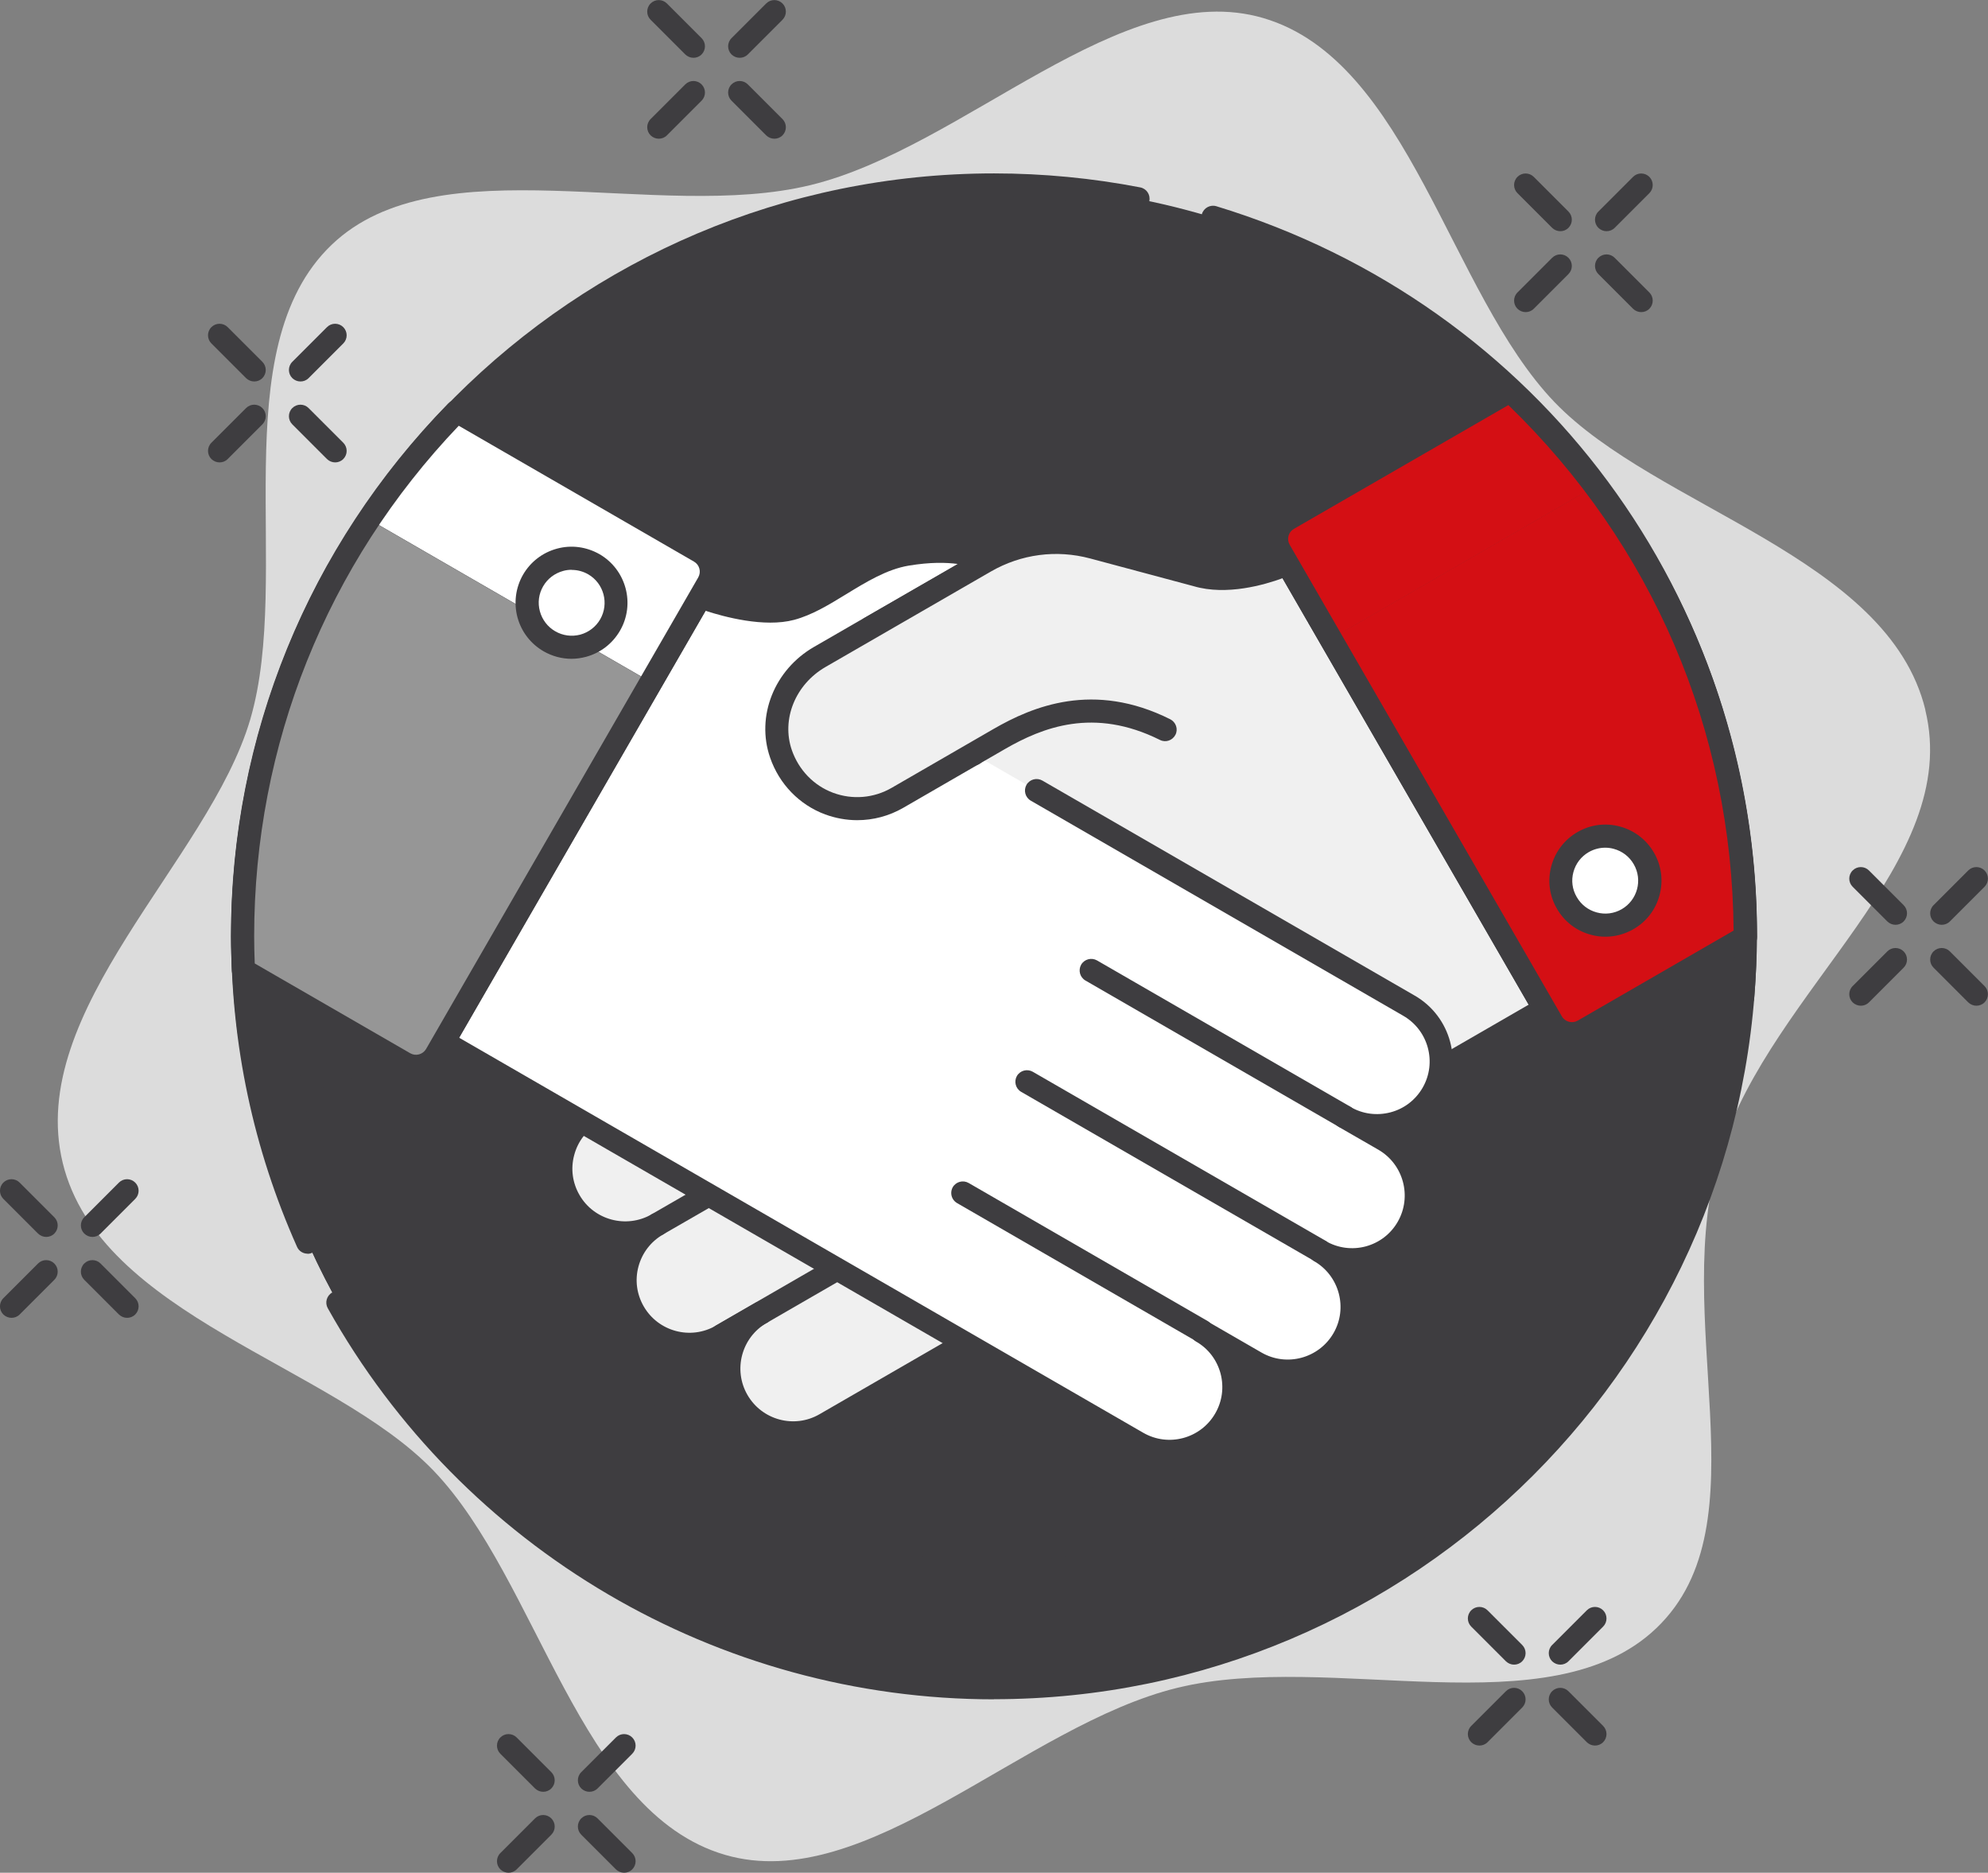 <?xml version="1.0" encoding="UTF-8"?>
<svg id="Ebene_2" data-name="Ebene 2" xmlns="http://www.w3.org/2000/svg" viewBox="0 0 172 162">
  <rect x="0" y="0" width="172" height="162" fill="#808080" stroke="none"/>
  <defs>
    <style>
      .cls-1 {
        fill: #969696;
      }

      .cls-2 {
        fill: #3e3d40;
      }

      .cls-3 {
        fill: #fff;
      }

      .cls-4 {
        fill: #f0f0f0;
      }

      .cls-5 {
        fill: #d40f14;
      }

      .cls-6 {
        fill: #dcdcdc;
      }
    </style>
  </defs>
  <g id="geschäftsplanung">
    <g>
      <path class="cls-6" d="M166.58,61.4c-3.24-13.25-23.28-17.44-32.09-26.62-9.09-9.48-12.58-29.53-25.2-33.22-12.23-3.58-25.89,11.22-39.16,14.45-13.27,3.23-32.23-3.64-41.43,5.16-9.5,9.07-3.35,28.48-7.05,41.07-3.59,12.2-19.45,25.13-16.22,38.37,3.24,13.25,23.28,17.44,32.09,26.62,9.09,9.48,12.58,29.53,25.2,33.22,12.23,3.58,25.89-11.22,39.16-14.45,13.27-3.23,32.23,3.64,41.43-5.16,9.5-9.07,1.01-26.88,5.58-41.28,4.45-14.03,20.92-24.92,17.68-38.16Z"/>
      <circle class="cls-2" cx="86" cy="81" r="65"/>
      <path class="cls-2" d="M140.73,45.95l-25.58,14.32-3.76-6.51-25.66-.47c-1.75-.31-3.39-1.02-7.26-.37-3.77.63-6.83,3.86-10,4.71-3.08.83-7.85-1.04-7.85-1.04l-4.34,7.51-27.07-14.72c-5.22,9.36-8.21,20.13-8.21,31.61,0,2.82.2,5.6.55,8.33l13.44,7.65c.96.55,2.18.22,2.73-.73l.76-1.08,11.85,6.84c-1.88,1.72-2.39,4.58-1.06,6.89,1.53,2.66,4.93,3.57,7.59,2.03-2.66,1.53-3.57,4.93-2.04,7.6,1.53,2.65,4.93,3.56,7.59,2.03l3.41-1.97c-2.66,1.54-3.56,4.94-2.03,7.59,1.54,2.66,4.93,3.57,7.6,2.04l12.15-7.02,14.88,8.59c2.66,1.53,6.06.62,7.59-2.03,1.54-2.66.62-6.06-2.03-7.59h0s4.66,2.69,4.66,2.69c2.66,1.53,6.06.63,7.6-2.04,1.53-2.66.62-6.06-2.04-7.59,2.66,1.54,6.06.63,7.59-2.04,1.53-2.66.62-6.06-2.04-7.59l-2.86-1.65.05-.03c2.55,1.09,5.57.13,6.99-2.33.39-.67.62-1.39.7-2.12l8.97-5.18.66,1.14c.55.96,1.78,1.28,2.73.73,0,0,7.36-4.2,13.76-7.85.14-1.75.23-3.51.23-5.3,0-12.91-3.78-24.93-10.27-35.05Z"/>
      <path class="cls-2" d="M101.2,131.52c-1.11,0-2.24-.28-3.27-.88l-14.38-8.3-11.65,6.73c-3.14,1.81-7.16.73-8.96-2.4-.9-1.55-1.08-3.32-.66-4.93-3.02,1.33-6.63.2-8.31-2.72-.88-1.52-1.11-3.29-.66-4.98.13-.48.31-.95.54-1.38-2.18-.08-4.27-1.25-5.44-3.27-1.3-2.26-1.11-5.07.37-7.13l-9.99-5.77-.23.33c-.35.62-1,1.12-1.77,1.32-.78.21-1.58.1-2.28-.3l-13.44-7.65c-.27-.16-.46-.43-.5-.74-.37-2.89-.56-5.74-.56-8.45,0-11.23,2.88-22.33,8.33-32.1.27-.48.87-.65,1.35-.39l26.21,14.25,3.85-6.67c.25-.43.77-.61,1.23-.43.04.02,4.51,1.73,7.23,1,1.28-.34,2.59-1.15,3.99-2,1.88-1.15,3.82-2.34,6.11-2.73,3.33-.55,5.17-.15,6.64.18.3.07.59.13.88.18l25.58.46c.35,0,.67.2.85.5l3.27,5.66,24.72-13.84c.46-.26,1.04-.11,1.33.33,6.82,10.63,10.43,22.94,10.43,35.59,0,1.65-.08,3.41-.24,5.38-.03.33-.21.62-.5.79l-13.76,7.85c-1.43.83-3.27.33-4.09-1.1l-.16-.28-7.7,4.44c-.14.7-.39,1.36-.75,1.99-.89,1.54-2.33,2.6-3.94,3.04,2.65,1.95,3.48,5.64,1.79,8.56-.88,1.52-2.29,2.61-3.98,3.06-.48.13-.97.2-1.46.22,1.02,1.93,1.06,4.32-.11,6.35-1.81,3.13-5.83,4.21-8.96,2.4l-.58-.33c.42,1.66.18,3.39-.68,4.87-1.21,2.1-3.42,3.28-5.69,3.28ZM83.55,120.18c.17,0,.35.04.5.13l14.88,8.59c2.18,1.26,4.97.51,6.23-1.67.61-1.05.77-2.28.46-3.46-.32-1.18-1.07-2.16-2.12-2.76-.27-.16-.45-.43-.49-.74s.06-.62.28-.84c.32-.32.82-.39,1.21-.16l4.66,2.69c2.18,1.26,4.97.51,6.23-1.67,1.26-2.17.51-4.97-1.67-6.23-.32-.19-.5-.52-.5-.87,0-.17.04-.34.13-.5.28-.48.89-.64,1.37-.37,1.06.61,2.29.77,3.46.46,1.18-.32,2.16-1.07,2.77-2.13,1.25-2.18.5-4.97-1.67-6.23l-2.86-1.65c-.31-.18-.5-.51-.5-.87,0-.36.2-.69.51-.87.27-.15.65-.2.93-.07,2.11.9,4.58.08,5.73-1.91.31-.54.5-1.12.58-1.73.04-.31.22-.59.49-.75l8.97-5.18c.23-.13.5-.17.76-.1.26.07.47.24.61.47l.66,1.14c.28.48.89.64,1.37.37l13.3-7.59c.13-1.7.19-3.24.19-4.69,0-11.95-3.32-23.59-9.61-33.71l-24.76,13.86c-.48.27-1.08.1-1.35-.37l-3.48-6.03-25.09-.46c-.05,0-.1,0-.15-.01-.35-.06-.69-.14-1.04-.21-1.38-.3-2.93-.65-5.88-.16-1.9.32-3.67,1.41-5.39,2.46-1.52.93-2.96,1.81-4.52,2.23-2.59.69-6.09-.27-7.66-.78l-3.92,6.79c-.27.47-.87.64-1.34.38l-26.19-14.24c-4.98,9.26-7.61,19.7-7.61,30.26,0,2.48.16,5.07.48,7.71l13,7.4c.24.14.5.17.76.1.26-.07.47-.23.61-.46l.81-1.16c.3-.42.87-.55,1.32-.29l11.85,6.84c.28.16.46.44.49.76.03.32-.08.63-.32.85-1.57,1.43-1.93,3.81-.87,5.65,1.26,2.17,4.05,2.92,6.23,1.67.48-.28,1.09-.11,1.37.37.09.16.13.33.13.5,0,.35-.18.68-.5.87-1.06.61-1.81,1.59-2.13,2.77-.32,1.18-.15,2.41.46,3.46,1.26,2.17,4.05,2.92,6.23,1.66l3.41-1.97c.48-.28,1.09-.11,1.37.37.28.48.11,1.09-.37,1.37-2.17,1.26-2.92,4.05-1.67,6.23,1.26,2.18,4.05,2.93,6.23,1.67l12.15-7.02c.15-.09.33-.13.5-.13Z"/>
      <path class="cls-2" d="M86,135c-34.04,0-61.96-26.18-64.75-59.5-.15,1.81-.25,3.65-.25,5.5,0,35.9,29.1,65,65,65s65-29.1,65-65c0-1.85-.1-3.69-.25-5.5-2.8,33.32-30.71,59.5-64.75,59.5Z"/>
      <path class="cls-2" d="M86,147c-23.88,0-45.97-12.96-57.64-33.83-.27-.48-.1-1.09.38-1.36.48-.27,1.09-.1,1.36.38,11.32,20.23,32.73,32.8,55.89,32.8,35.29,0,64-28.71,64-64,0-28.37-18.22-52.98-45.33-61.23-.53-.16-.83-.72-.67-1.25.16-.53.72-.83,1.25-.67,27.96,8.51,46.75,33.89,46.75,63.15,0,36.39-29.61,66-66,66Z"/>
      <path class="cls-2" d="M26.61,108.45c-.38,0-.75-.22-.91-.59-3.78-8.47-5.7-17.51-5.7-26.86,0-36.39,29.61-66,66-66,4.25,0,8.51.41,12.65,1.21.54.1.9.63.79,1.17-.1.54-.63.9-1.17.79-4.02-.78-8.14-1.17-12.27-1.17-35.29,0-64,28.71-64,64,0,9.07,1.86,17.83,5.52,26.05.23.5,0,1.1-.51,1.32-.13.06-.27.09-.41.09Z"/>
      <path class="cls-4" d="M111.38,48.76l-60.98,35.21c-2.66,1.54-3.57,4.94-2.04,7.59,1.53,2.66,4.92,3.56,7.58,2.04l-4.65,2.68c-2.66,1.53-3.57,4.94-2.03,7.6,1.53,2.66,4.93,3.57,7.59,2.03-2.66,1.53-3.57,4.93-2.04,7.6,1.53,2.65,4.93,3.56,7.59,2.03l3.41-1.97c-2.66,1.54-3.56,4.94-2.03,7.59,1.54,2.66,4.93,3.57,7.6,2.04l62.23-35.93-22.24-38.52Z"/>
      <path class="cls-2" d="M68.63,124.94c-2.27,0-4.48-1.18-5.69-3.28-.9-1.55-1.08-3.32-.66-4.93-3.02,1.33-6.63.2-8.31-2.72-.88-1.52-1.11-3.29-.66-4.98.13-.48.31-.95.54-1.38-2.18-.08-4.27-1.25-5.44-3.27-.88-1.52-1.11-3.29-.66-4.98.45-1.69,1.54-3.11,3.06-3.99l.58-.34c-1.58-.45-3-1.49-3.88-3.02-.88-1.52-1.11-3.28-.66-4.98.45-1.69,1.54-3.11,3.06-3.98l60.98-35.21c.23-.13.5-.17.76-.1.26.07.47.24.61.47l22.24,38.52c.28.48.11,1.09-.37,1.37l-62.23,35.93c-1.03.59-2.16.88-3.27.88ZM66.33,114.44c-2.17,1.26-2.92,4.05-1.66,6.23,1.26,2.18,4.05,2.93,6.23,1.67l61.36-35.43-21.24-36.78-60.12,34.71c-1.06.61-1.81,1.59-2.12,2.77-.32,1.18-.15,2.4.46,3.46,1.25,2.17,4.04,2.92,6.22,1.67.48-.27,1.09-.11,1.36.37.27.48.11,1.09-.37,1.36l-4.65,2.68c-1.05.61-1.81,1.59-2.12,2.77-.32,1.18-.15,2.41.46,3.46,1.25,2.17,4.05,2.92,6.23,1.67.48-.28,1.09-.11,1.37.37.09.16.13.33.13.5,0,.35-.18.68-.5.87-1.06.61-1.81,1.59-2.13,2.77-.32,1.18-.15,2.41.46,3.46,1.26,2.17,4.05,2.92,6.23,1.66l3.41-1.97s0,0,0,0h0c.48-.28,1.09-.11,1.37.37.28.48.11,1.09-.37,1.37h0s0,0,0,0Z"/>
      <path class="cls-2" d="M62.42,116.54c-.35,0-.68-.18-.87-.5-.28-.48-.11-1.09.37-1.37l10.01-5.78c.48-.28,1.09-.11,1.37.37.28.48.11,1.09-.37,1.37l-10.01,5.78c-.16.09-.33.13-.5.13Z"/>
      <path class="cls-2" d="M56.86,106.92c-.35,0-.68-.18-.87-.5-.28-.48-.11-1.09.37-1.37l4.46-2.57c.48-.28,1.09-.11,1.37.37.28.48.11,1.09-.37,1.37l-4.46,2.57c-.16.09-.33.13-.5.13Z"/>
      <path class="cls-3" d="M121.9,86.98l-47.86-27.63,1.26-5.05,10.42-6c-1.75-.31-3.39-1.02-7.26-.37-3.77.63-6.83,3.86-10,4.71-3.08.83-7.85-1.04-7.85-1.04l-22.24,38.51,60.05,34.67c2.66,1.53,6.06.62,7.59-2.03,1.54-2.66.62-6.06-2.03-7.59h0s4.66,2.69,4.66,2.69c2.66,1.53,6.06.63,7.6-2.04,1.53-2.66.62-6.06-2.04-7.59,2.66,1.54,6.06.63,7.59-2.04,1.53-2.66.62-6.06-2.04-7.59l-3.42-1.97h0c2.66,1.54,6.06.62,7.6-2.03,1.53-2.66.62-6.06-2.04-7.59Z"/>
      <path class="cls-2" d="M101.2,126.52c-1.11,0-2.24-.28-3.27-.88l-60.05-34.67c-.23-.13-.4-.35-.47-.61-.07-.26-.03-.53.1-.76l22.24-38.51c.25-.43.77-.61,1.23-.43.04.02,4.51,1.73,7.23,1,1.28-.34,2.59-1.15,3.99-2,1.88-1.15,3.82-2.34,6.11-2.73,3.33-.55,5.17-.15,6.64.18.32.07.64.14.95.2.41.07.74.4.81.81.07.42-.12.83-.49,1.04l-10.05,5.79-.97,3.91,9.52,5.5c.48.28.64.89.37,1.37-.28.48-.89.64-1.37.37l-10.18-5.87c-.39-.22-.58-.67-.47-1.11l1.26-5.05c.07-.26.24-.49.47-.62l8.1-4.66c-1.07-.14-2.39-.17-4.28.14-1.9.32-3.67,1.41-5.39,2.46-1.52.93-2.96,1.81-4.52,2.23-2.59.69-6.09-.27-7.66-.78l-21.32,36.93,59.18,34.17c2.18,1.26,4.97.51,6.23-1.67.61-1.05.77-2.28.46-3.46-.32-1.18-1.07-2.16-2.12-2.76-.27-.16-.45-.43-.49-.74s.06-.62.28-.84c.32-.32.82-.39,1.21-.16l4.66,2.69c2.18,1.26,4.97.5,6.23-1.67,1.26-2.17.51-4.97-1.67-6.23-.32-.19-.5-.52-.5-.87,0-.17.04-.34.13-.5.28-.48.89-.64,1.37-.37,1.06.61,2.29.77,3.46.46,1.18-.32,2.16-1.07,2.77-2.13,1.25-2.18.5-4.97-1.67-6.23l-3.42-1.97c-.46-.26-.63-.84-.39-1.31.12-.25.34-.43.61-.51.26-.08.55-.05.79.09,1.05.61,2.28.77,3.46.46,1.18-.31,2.16-1.07,2.77-2.12,1.26-2.18.51-4.97-1.67-6.23l-32.23-18.61c-.48-.28-.64-.89-.37-1.37.28-.48.89-.64,1.37-.37l32.23,18.61c3.13,1.81,4.21,5.83,2.4,8.96-.87,1.5-2.26,2.58-3.93,3.04,2.65,1.96,3.47,5.64,1.79,8.56-.88,1.52-2.29,2.61-3.98,3.06-.48.13-.97.2-1.46.22,1.02,1.93,1.06,4.32-.11,6.35-1.81,3.13-5.83,4.21-8.96,2.4l-.58-.33c.42,1.66.18,3.39-.68,4.87-1.21,2.1-3.42,3.28-5.69,3.28Z"/>
      <path class="cls-2" d="M114.2,109.21c-.17,0-.34-.04-.5-.13l-25.35-14.63c-.48-.28-.64-.89-.37-1.37.28-.48.89-.64,1.37-.37l25.35,14.63c.48.28.64.89.37,1.37-.19.32-.52.5-.87.5Z"/>
      <path class="cls-2" d="M103.99,116.15c-.17,0-.34-.04-.5-.13l-20.69-11.95c-.32-.19-.5-.52-.5-.87,0-.17.04-.34.13-.5.28-.48.89-.64,1.37-.37l20.69,11.95c.32.19.5.52.5.87,0,.17-.04.34-.13.5-.19.32-.52.5-.87.5Z"/>
      <path class="cls-2" d="M116.34,97.61c-.17,0-.34-.04-.5-.13l-21.93-12.66c-.48-.28-.64-.89-.37-1.37.28-.48.89-.64,1.37-.37l21.93,12.66c.48.28.64.89.37,1.37-.19.32-.52.5-.87.5Z"/>
      <path class="cls-4" d="M111.38,48.76s-4.38,2-7.83.98l-8.98-2.41c-3.16-.85-6.52-.4-9.35,1.23l-14.31,8.26c-2.92,1.69-4.46,5.2-3.35,8.39,1.49,4.28,6.36,5.95,10.09,3.8l8.81-5.09c3.89-2.24,8.59-3.69,14.35-.81l13.17-9.87-2.59-4.48Z"/>
      <path class="cls-2" d="M74.17,70.95c-.94,0-1.88-.17-2.78-.5-2.23-.83-3.97-2.62-4.76-4.91-1.24-3.57.36-7.6,3.8-9.58l14.31-8.26c3.08-1.78,6.67-2.25,10.1-1.33l8.98,2.41c3.08.9,7.12-.91,7.16-.92.47-.21,1.02-.04,1.28.41l2.59,4.48c.28.48.11,1.09-.37,1.37-.48.28-1.09.11-1.37-.37l-2.15-3.73c-1.53.56-4.83,1.53-7.68.69l-8.96-2.4c-2.92-.78-5.97-.38-8.59,1.13l-14.31,8.26c-2.61,1.51-3.83,4.53-2.91,7.19.6,1.72,1.9,3.07,3.57,3.69,1.67.62,3.52.47,5.07-.43l8.81-5.09c3.38-1.95,8.65-4.16,15.29-.84.49.25.7.85.45,1.34-.25.49-.84.7-1.34.45-5.73-2.86-10.17-1.08-13.4.78l-8.81,5.09c-1.23.71-2.6,1.07-3.98,1.07Z"/>
      <path class="cls-3" d="M61.27,50.45c.55-.96.22-2.18-.73-2.73l-21.02-12.14c-2.81,2.87-5.34,6-7.58,9.35l24.39,14.08,4.94-8.56Z"/>
      <path class="cls-1" d="M31.94,44.93c-6.9,10.32-10.94,22.72-10.94,36.07,0,.99.03,1.97.07,2.95l13.92,8.03c.96.55,2.18.22,2.73-.73l18.61-32.23-24.39-14.08Z"/>
      <path class="cls-3" d="M51.38,48.81c-1.84-1.06-4.19-.43-5.25,1.41-1.06,1.84-.43,4.19,1.41,5.25,1.84,1.06,4.19.43,5.25-1.41,1.06-1.84.43-4.19-1.41-5.25Z"/>
      <path class="cls-2" d="M49.45,56.99c-.84,0-1.67-.22-2.42-.65-1.12-.65-1.92-1.69-2.26-2.94-.33-1.25-.16-2.56.48-3.68.65-1.12,1.69-1.92,2.94-2.26,1.25-.34,2.55-.16,3.68.48h0c2.31,1.34,3.11,4.31,1.77,6.62-.65,1.12-1.69,1.92-2.94,2.26-.42.11-.84.17-1.26.17ZM49.46,49.29c-.25,0-.5.03-.74.1-.73.2-1.35.67-1.73,1.33-.38.66-.48,1.42-.28,2.16.2.73.67,1.35,1.33,1.73.66.38,1.42.48,2.16.29.73-.2,1.35-.67,1.73-1.33.78-1.36.32-3.1-1.04-3.89-.44-.25-.92-.38-1.42-.38Z"/>
      <path class="cls-2" d="M35.98,93.25c-.52,0-1.03-.14-1.5-.4l-13.92-8.03c-.3-.17-.48-.48-.5-.82-.04-.99-.08-1.99-.08-2.99,0-17.33,6.68-33.71,18.81-46.12.32-.33.82-.39,1.21-.17l21.02,12.14c.69.4,1.19,1.05,1.4,1.82.21.77.1,1.58-.3,2.28l-23.55,40.79c-.4.69-1.05,1.19-1.82,1.4-.26.07-.52.1-.78.1ZM22.05,83.35l13.44,7.76c.23.13.5.17.76.1.26-.07.47-.23.61-.46l23.55-40.8c.13-.23.17-.5.1-.76s-.23-.47-.47-.61h0l-20.35-11.75c-11.42,11.96-17.7,27.61-17.7,44.16,0,.79.02,1.57.05,2.35Z"/>
      <path class="cls-5" d="M130.66,33.8l-19.21,11.09c-.96.55-1.28,1.78-.73,2.73l4.42,7.66,22.87-13.2c-2.22-2.96-4.67-5.73-7.35-8.27Z"/>
      <path class="cls-5" d="M115.14,55.27l19.13,33.14c.55.96,1.78,1.28,2.73.73l13.99-8.08s0,0,0,0c.01-14.64-4.83-28.13-12.99-39l-22.87,13.2Z"/>
      <path class="cls-2" d="M136.02,90.42c-1.04,0-2.05-.54-2.6-1.5l-23.55-40.8c-.4-.69-.51-1.5-.3-2.28.21-.77.7-1.42,1.4-1.82l19.21-11.09c.38-.22.87-.16,1.19.14,13.33,12.62,20.67,29.67,20.65,48,0,.36-.19.69-.5.87l-13.99,8.08c-.47.27-.99.4-1.5.4ZM130.51,35.04l-18.56,10.71c-.23.13-.4.35-.47.61-.07.26-.03.53.1.76l23.55,40.8c.28.48.89.64,1.37.37h0l13.49-7.79c-.13-17.31-7.03-33.4-19.48-45.45Z"/>
      <path class="cls-3" d="M142.22,74.26c-1.06-1.84-3.41-2.47-5.25-1.41-1.84,1.06-2.47,3.41-1.41,5.25,1.06,1.84,3.41,2.47,5.25,1.41,1.84-1.06,2.47-3.42,1.41-5.25Z"/>
      <path class="cls-2" d="M138.9,81.03c-.42,0-.84-.05-1.26-.17-1.25-.33-2.3-1.14-2.94-2.26-.65-1.12-.82-2.43-.48-3.68s1.14-2.29,2.26-2.94c1.12-.65,2.42-.82,3.68-.48,1.25.34,2.29,1.14,2.94,2.26.65,1.12.82,2.43.48,3.68-.33,1.25-1.14,2.3-2.26,2.94-.75.43-1.58.65-2.41.65ZM138.88,73.33c-.49,0-.98.13-1.42.38-.66.38-1.13.99-1.33,1.73-.2.73-.1,1.5.29,2.16.38.66.99,1.13,1.73,1.33.73.2,1.5.1,2.16-.28,1.36-.79,1.83-2.53,1.04-3.89h0c-.38-.66-.99-1.13-1.73-1.33-.25-.07-.49-.1-.74-.1Z"/>
      <path class="cls-2" d="M47,155c-.26,0-.51-.1-.71-.29l-3-3c-.39-.39-.39-1.02,0-1.41.39-.39,1.02-.39,1.41,0l3,3c.39.39.39,1.02,0,1.41-.2.2-.45.29-.71.29Z"/>
      <path class="cls-2" d="M54,162c-.26,0-.51-.1-.71-.29l-3-3c-.39-.39-.39-1.02,0-1.41.39-.39,1.02-.39,1.41,0l3,3c.39.39.39,1.02,0,1.41-.2.2-.45.29-.71.29Z"/>
      <path class="cls-2" d="M44,162c-.26,0-.51-.1-.71-.29-.39-.39-.39-1.02,0-1.41l3-3c.39-.39,1.02-.39,1.41,0,.39.39.39,1.02,0,1.41l-3,3c-.2.2-.45.29-.71.29Z"/>
      <path class="cls-2" d="M51,155c-.26,0-.51-.1-.71-.29-.39-.39-.39-1.02,0-1.41l3-3c.39-.39,1.02-.39,1.41,0,.39.39.39,1.02,0,1.41l-3,3c-.2.2-.45.29-.71.29Z"/>
      <path class="cls-2" d="M131,144c-.26,0-.51-.1-.71-.29l-3-3c-.39-.39-.39-1.02,0-1.41.39-.39,1.02-.39,1.41,0l3,3c.39.39.39,1.02,0,1.41-.2.2-.45.29-.71.29Z"/>
      <path class="cls-2" d="M138,151c-.26,0-.51-.1-.71-.29l-3-3c-.39-.39-.39-1.02,0-1.41.39-.39,1.02-.39,1.41,0l3,3c.39.39.39,1.02,0,1.41-.2.2-.45.29-.71.29Z"/>
      <path class="cls-2" d="M128,151c-.26,0-.51-.1-.71-.29-.39-.39-.39-1.02,0-1.41l3-3c.39-.39,1.02-.39,1.41,0,.39.39.39,1.02,0,1.41l-3,3c-.2.2-.45.29-.71.29Z"/>
      <path class="cls-2" d="M135,144c-.26,0-.51-.1-.71-.29-.39-.39-.39-1.02,0-1.41l3-3c.39-.39,1.02-.39,1.41,0,.39.39.39,1.02,0,1.41l-3,3c-.2.2-.45.29-.71.29Z"/>
      <path class="cls-2" d="M164,80c-.26,0-.51-.1-.71-.29l-3-3c-.39-.39-.39-1.02,0-1.41.39-.39,1.02-.39,1.41,0l3,3c.39.39.39,1.02,0,1.41-.2.2-.45.29-.71.29Z"/>
      <path class="cls-2" d="M171,87c-.26,0-.51-.1-.71-.29l-3-3c-.39-.39-.39-1.02,0-1.41.39-.39,1.02-.39,1.41,0l3,3c.39.39.39,1.02,0,1.41-.2.2-.45.29-.71.29Z"/>
      <path class="cls-2" d="M161,87c-.26,0-.51-.1-.71-.29-.39-.39-.39-1.02,0-1.41l3-3c.39-.39,1.02-.39,1.41,0,.39.39.39,1.02,0,1.41l-3,3c-.2.2-.45.29-.71.29Z"/>
      <path class="cls-2" d="M168,80c-.26,0-.51-.1-.71-.29-.39-.39-.39-1.02,0-1.41l3-3c.39-.39,1.02-.39,1.41,0,.39.39.39,1.02,0,1.41l-3,3c-.2.2-.45.29-.71.29Z"/>
      <path class="cls-2" d="M135,20c-.26,0-.51-.1-.71-.29l-3-3c-.39-.39-.39-1.02,0-1.41.39-.39,1.02-.39,1.41,0l3,3c.39.39.39,1.02,0,1.41-.2.2-.45.29-.71.29Z"/>
      <path class="cls-2" d="M142,27c-.26,0-.51-.1-.71-.29l-3-3c-.39-.39-.39-1.02,0-1.41.39-.39,1.02-.39,1.41,0l3,3c.39.39.39,1.02,0,1.41-.2.2-.45.29-.71.29Z"/>
      <path class="cls-2" d="M132,27c-.26,0-.51-.1-.71-.29-.39-.39-.39-1.02,0-1.41l3-3c.39-.39,1.02-.39,1.41,0,.39.39.39,1.02,0,1.41l-3,3c-.2.2-.45.29-.71.29Z"/>
      <path class="cls-2" d="M139,20c-.26,0-.51-.1-.71-.29-.39-.39-.39-1.02,0-1.41l3-3c.39-.39,1.02-.39,1.41,0,.39.39.39,1.02,0,1.41l-3,3c-.2.2-.45.29-.71.29Z"/>
      <path class="cls-2" d="M60,5c-.26,0-.51-.1-.71-.29l-3-3c-.39-.39-.39-1.02,0-1.41.39-.39,1.02-.39,1.41,0l3,3c.39.39.39,1.02,0,1.41-.2.2-.45.29-.71.29Z"/>
      <path class="cls-2" d="M67,12c-.26,0-.51-.1-.71-.29l-3-3c-.39-.39-.39-1.02,0-1.41.39-.39,1.02-.39,1.41,0l3,3c.39.39.39,1.02,0,1.41-.2.2-.45.29-.71.29Z"/>
      <path class="cls-2" d="M57,12c-.26,0-.51-.1-.71-.29-.39-.39-.39-1.02,0-1.41l3-3c.39-.39,1.02-.39,1.41,0,.39.39.39,1.02,0,1.41l-3,3c-.2.2-.45.29-.71.29Z"/>
      <path class="cls-2" d="M64,5c-.26,0-.51-.1-.71-.29-.39-.39-.39-1.02,0-1.41l3-3c.39-.39,1.02-.39,1.41,0,.39.39.39,1.02,0,1.41l-3,3c-.2.2-.45.29-.71.29Z"/>
      <path class="cls-2" d="M22,33c-.26,0-.51-.1-.71-.29l-3-3c-.39-.39-.39-1.02,0-1.41.39-.39,1.02-.39,1.41,0l3,3c.39.39.39,1.02,0,1.41-.2.2-.45.29-.71.29Z"/>
      <path class="cls-2" d="M29,40c-.26,0-.51-.1-.71-.29l-3-3c-.39-.39-.39-1.02,0-1.41.39-.39,1.02-.39,1.41,0l3,3c.39.39.39,1.02,0,1.41-.2.2-.45.29-.71.29Z"/>
      <path class="cls-2" d="M19,40c-.26,0-.51-.1-.71-.29-.39-.39-.39-1.02,0-1.41l3-3c.39-.39,1.02-.39,1.41,0,.39.39.39,1.02,0,1.41l-3,3c-.2.2-.45.29-.71.29Z"/>
      <path class="cls-2" d="M26,33c-.26,0-.51-.1-.71-.29-.39-.39-.39-1.02,0-1.41l3-3c.39-.39,1.02-.39,1.41,0,.39.39.39,1.02,0,1.41l-3,3c-.2.2-.45.29-.71.29Z"/>
      <path class="cls-2" d="M4,107c-.26,0-.51-.1-.71-.29l-3-3c-.39-.39-.39-1.02,0-1.41.39-.39,1.02-.39,1.41,0l3,3c.39.39.39,1.02,0,1.41-.2.2-.45.29-.71.29Z"/>
      <path class="cls-2" d="M11,114c-.26,0-.51-.1-.71-.29l-3-3c-.39-.39-.39-1.02,0-1.41.39-.39,1.02-.39,1.41,0l3,3c.39.39.39,1.02,0,1.41-.2.2-.45.29-.71.29Z"/>
      <path class="cls-2" d="M1,114c-.26,0-.51-.1-.71-.29-.39-.39-.39-1.02,0-1.41l3-3c.39-.39,1.02-.39,1.41,0,.39.39.39,1.02,0,1.41l-3,3c-.2.2-.45.29-.71.29Z"/>
      <path class="cls-2" d="M8,107c-.26,0-.51-.1-.71-.29-.39-.39-.39-1.02,0-1.41l3-3c.39-.39,1.02-.39,1.41,0,.39.39.39,1.02,0,1.41l-3,3c-.2.2-.45.29-.71.29Z"/>
    </g>
  </g>
</svg>